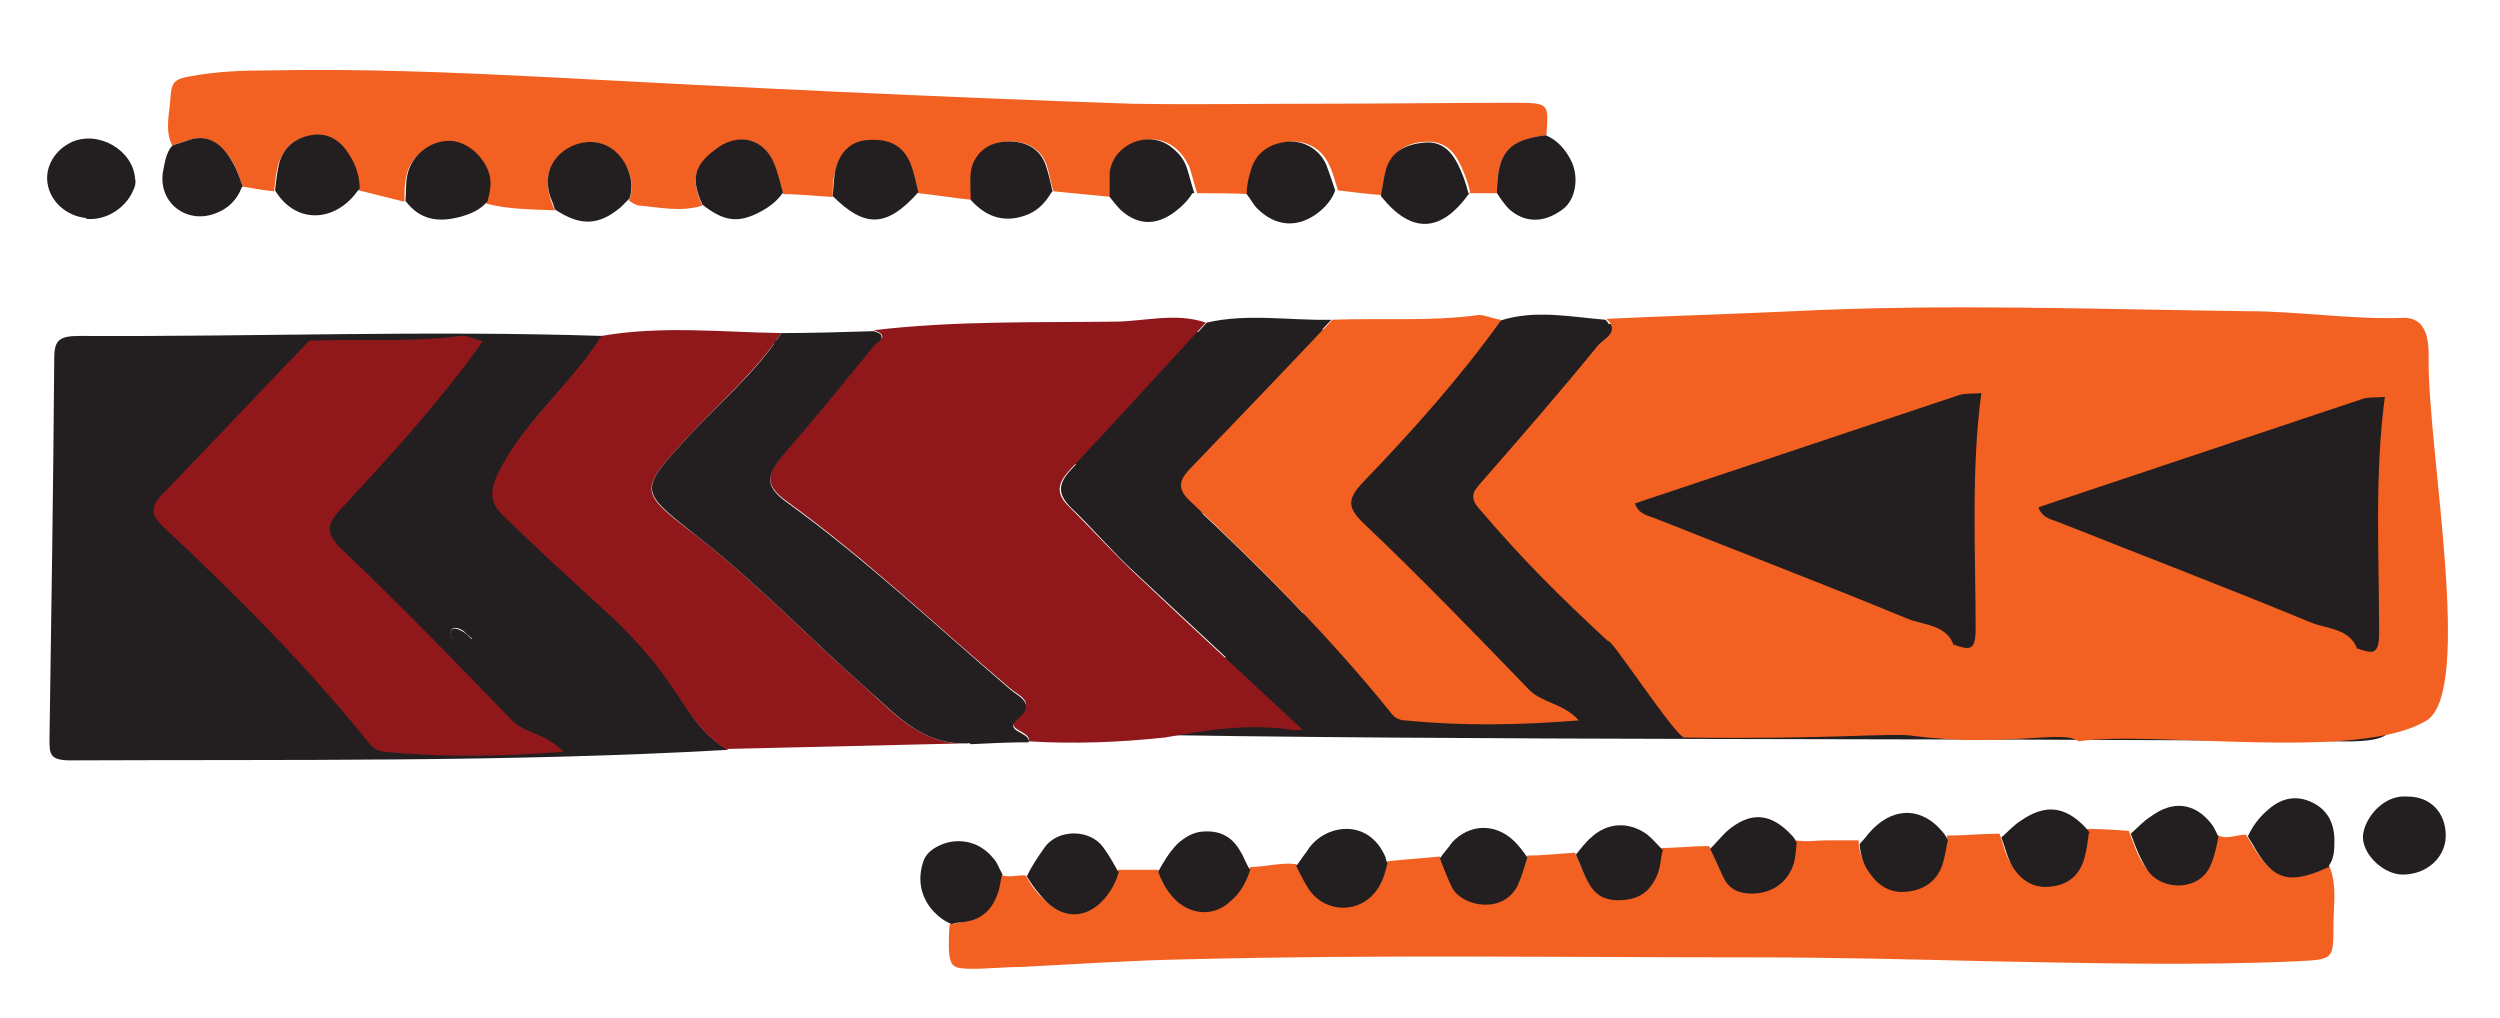 <?xml version="1.0" encoding="UTF-8"?> <svg xmlns="http://www.w3.org/2000/svg" id="Layer_1" version="1.1" viewBox="0 0 262.7 107"><defs><style> .st0 { fill: #231f20; } .st1 { fill: #90181b; } .st2 { fill: #f26122; } </style></defs><path class="st2" d="M154.3,20.3c1,0,2,0,3,0,0-.1,0-.2,0-.3.1-4,1.2-5.2,5.2-5.8.2-3.2.4-3.4-3.1-3.4-7.2,0-14.3.1-21.5.1-6.3,0-12.7.1-19,0-20.5-.7-41-1.7-61.5-2.8-9.7-.5-19.5-.9-29.2-.7-2.7,0-5.4.1-8.1.6-1.8.3-2.1.6-2.2,2.4-.1,1.6-.6,3.3.2,4.9.5-.2,1-.3,1.5-.5,1.8-.7,3.2,0,4.3,1.4.8,1,1.2,2.2,1.6,3.4,1.1.2,2.2.4,3.3.5.1-.9.2-1.9.4-2.7.5-1.7,1.6-2.9,3.4-3.1,1.7-.2,3,.5,3.9,1.9.8,1.2,1.1,2.4,1.2,3.8,1.6.4,3.2.8,4.8,1.2,0-.9,0-1.9.2-2.7.4-2,2.3-3.5,4.4-3.6,1.5,0,3.2,1.2,4,2.9.6,1.2.2,2.4,0,3.6,2.3.6,4.8.6,7.2.7-.2-.5-.4-.9-.5-1.4-.7-2.3.2-4.3,2.4-5.3,2.2-1,4.3-.3,5.5,1.9.7,1.2.9,2.5.4,3.8.4.2.7.5,1.1.5,2.2.2,4.4.7,6.6,0-1.2-2.7-1-4.2,1.8-6.1,2.4-1.6,4.8-.8,5.8,1.9.4,1,.6,2,.9,3,1.7,0,3.5.2,5.2.3,0-.9,0-1.9.3-2.8.5-2,1.8-3,3.7-3.1,2.2,0,3.6.8,4.3,2.8.3.9.5,1.8.7,2.7,1.9.2,3.7.5,5.6.7,0-.9-.2-1.8,0-2.8.2-1.9,1.7-3.2,3.5-3.3,2.2-.2,3.8.7,4.4,2.5.3.9.4,1.8.7,2.7,2.1.2,4.2.4,6.2.6,0-.8-.2-1.7,0-2.5.3-3,3.9-4.6,6.4-2.8.8.6,1.3,1.3,1.7,2.2.3.9.5,1.8.8,2.7,1.8,0,3.7,0,5.5.1,0-.9.2-1.8.5-2.7.6-1.8,1.9-2.6,3.7-2.8,1.8-.2,3.5.8,4.2,2.5.4.8.6,1.7.9,2.6,1.6.2,3.2.4,4.7.5.2-1,.3-2.1.6-3,.6-1.7,2-2.5,3.8-2.6,1.6-.1,2.7.5,3.5,1.9.6,1.1,1,2.2,1.3,3.4"></path><path class="st0" d="M9.1,23c2,.2,4.1-1.1,4.9-3,.2-.4.3-.8.2-1.2-.2-3-3.8-5.1-6.6-3.9-1.8.8-2.9,2.6-2.6,4.4.3,1.9,2,3.4,4,3.6"></path><path class="st0" d="M140.3,20c-.3-.9-.6-1.8-.9-2.6-.7-1.7-2.4-2.7-4.2-2.5-1.7.2-3.1,1-3.7,2.8-.3.9-.5,1.8-.5,2.7.4.5.7,1.1,1.1,1.5,2,2,4.4,2.1,6.6.3.7-.6,1.3-1.3,1.6-2.2"></path><path class="st0" d="M51.2,21.3c.3-1.2.6-2.3,0-3.6-.8-1.7-2.4-2.9-4-2.9-2.1,0-4,1.6-4.4,3.6-.2.9-.1,1.8-.2,2.7,1.5,2,3.4,2.3,5.7,1.7,1.1-.3,2.1-.7,2.9-1.6"></path><path class="st0" d="M82.3,20.3c-.3-1-.5-2-.9-3-1-2.6-3.5-3.4-5.8-1.9-2.8,1.9-3,3.4-1.8,6.1,2.3,1.8,3.8,2,6.2.7.9-.5,1.7-1.1,2.3-2"></path><path class="st0" d="M66.1,21c.5-1.4.2-2.6-.4-3.8-1.2-2.1-3.3-2.8-5.5-1.9-2.2,1-3.1,3-2.4,5.3.2.5.4,1,.5,1.4,2.7,1.8,4.6,1.7,6.9-.2.3-.3.6-.6.9-.9"></path><path class="st0" d="M154.3,20.3c-.3-1.2-.7-2.3-1.3-3.4-.8-1.4-1.9-2.1-3.5-1.9-1.8.2-3.2.9-3.8,2.6-.3,1-.4,2-.6,3,3.2,4,6.3,3.9,9.3-.3"></path><path class="st0" d="M96.5,20.2c-.2-.9-.4-1.8-.7-2.7-.7-2-2.1-2.9-4.3-2.8-1.9,0-3.2,1.1-3.7,3.1-.2.9-.2,1.8-.3,2.8,3.4,3.4,5.7,3.3,9-.4"></path><path class="st0" d="M125.5,20.3c-.3-.9-.5-1.8-.8-2.7-.3-.9-.9-1.6-1.7-2.2-2.4-1.8-6.1-.2-6.4,2.8,0,.8,0,1.6,0,2.5.4.5.8,1,1.2,1.4,1.8,1.6,3.7,1.6,5.6.2.8-.6,1.4-1.2,1.9-2"></path><path class="st0" d="M37.8,19.9c0-1.4-.4-2.6-1.2-3.8-.9-1.4-2.2-2.2-3.9-1.9-1.8.3-3,1.4-3.4,3.1-.2.9-.3,1.8-.4,2.7,2.1,3.5,6.1,3.4,8.5.3.1-.2.3-.3.4-.5"></path><path class="st0" d="M162.5,14.2c-4,.5-5.1,1.8-5.2,5.8,0,.1,0,.2,0,.3.4.6.8,1.2,1.3,1.7,1.6,1.4,3.6,1.5,5.6,0,1.4-1,1.8-3.5.8-5.3-.6-1.1-1.4-2-2.6-2.5"></path><path class="st0" d="M110.6,20.1c-.2-.9-.4-1.8-.7-2.7-.6-1.8-2.2-2.7-4.4-2.5-1.8.1-3.3,1.4-3.5,3.3-.1.9,0,1.8,0,2.8,1.7,1.9,3.7,2.5,6.1,1.5,1.1-.5,1.8-1.3,2.4-2.3"></path><path class="st0" d="M25.5,19.6c-.4-1.2-.8-2.3-1.6-3.4-1.1-1.5-2.5-2.1-4.3-1.4-.5.2-1,.3-1.5.5-.7.8-.8,1.9-1,2.9-.4,3.2,2.6,5.4,5.6,4.2,1.3-.5,2.2-1.4,2.7-2.7"></path><path class="st2" d="M244.8,91.1c.8,2,.4,4.1.4,6.1,0,3.6,0,3.6-3.6,3.8-11,.5-22,.2-33,0-8.2-.2-16.4-.4-24.6-.4-19.7,0-39.4-.3-59.1.2-5.8.1-11.6.5-17.4.8-1.8,0-3.5.2-5.3.2-2.1,0-2.4-.2-2.5-2.2,0-.8,0-1.6.1-2.5.4,0,.8-.1,1.2-.2,1.8-.2,3-1.3,3.6-2.9.3-.7.3-1.4.5-2.1.9.4,1.8,0,2.7.1.5,1,1.2,1.9,2.1,2.7,1.9,1.8,4.2,1.7,6-.3.8-.9,1.3-1.9,1.6-3,1.4,0,2.8,0,4.2,0,.5,1.3,1.2,2.4,2.2,3.3,1.7,1.4,3.7,1.3,5.4-.2,1-.9,1.6-2.1,2.1-3.4,1.6,0,3.2-.5,4.8-.3.4.8.8,1.7,1.3,2.4,1.9,2.8,6,2.6,7.5-.4.4-.7.5-1.5.8-2.3,1.8-.2,3.6-.3,5.5-.5.4,1,.8,2.1,1.3,3.1,1.1,2,5.4,2.8,6.9-.3.4-.9.7-1.9,1-2.9,1.7,0,3.3-.2,5-.3.5,1,.8,2.1,1.4,3,.7,1.1,1.7,1.7,3,1.7,2.2,0,3.5-.8,4.2-2.8.3-.8.4-1.6.5-2.4,1.7,0,3.3-.2,5-.2.5,1,.9,2.1,1.4,3,.6,1.2,1.7,1.7,3,1.7,2,0,3.7-1.2,4.4-3.2.2-.7.2-1.4.3-2.1,1.1.2,2.2,0,3.3,0,1.1,0,2.2,0,3.3,0,0,1.1.4,2.2,1.1,3.1,1,1.3,2.2,2.1,3.9,1.9,1.8-.2,3.1-1.1,3.7-2.8.3-.8.4-1.8.6-2.7,1.8,0,3.7-.2,5.5-.2.4,1,.6,2.2,1.2,3.1,1,1.6,2.5,2.4,4.4,2,1.8-.3,2.8-1.5,3.2-3.2.2-.8.2-1.6.4-2.4,1.5,0,2.9.1,4.4.2.5,1.3.9,2.7,1.8,3.9,1.6,2.2,5.5,2,6.6-.6.4-1,.6-2,.8-2.9,1,.6,2.1,0,3.1,0,.2.3.3.5.5.8,2.1,3.7,3.8,4.3,7.8,2.5,0,0,.2,0,.3-.1"></path><path class="st0" d="M204.7,88.2c-.2.9-.3,1.8-.6,2.7-.6,1.7-1.9,2.6-3.7,2.8-1.7.2-3-.6-3.9-1.9-.7-.9-1-2-1.1-3.1.5-.5.9-1.1,1.4-1.6,2.4-2.4,5.3-2.2,7.4.4.2.2.3.5.5.8"></path><path class="st0" d="M145.8,90.7c-.2.8-.4,1.6-.8,2.3-1.6,3-5.6,3.2-7.5.4-.5-.8-.9-1.6-1.3-2.4.4-.5.7-1,1.1-1.5,1.7-2.9,6.5-3.7,8.3.6,0,.2.1.4.2.6"></path><path class="st0" d="M131.4,91.3c-.4,1.3-1,2.5-2.1,3.4-1.6,1.5-3.7,1.5-5.4.2-1.1-.9-1.7-2-2.2-3.3.6-1.1,1.2-2.1,2.1-3,.7-.6,1.5-1.1,2.4-1.2,1.8-.2,3.2.4,4.1,2,.4.6.6,1.3,1,1.9"></path><path class="st0" d="M117.6,91.5c-.3,1.1-.8,2.1-1.6,3-1.8,2-4.1,2.1-6,.3-.8-.8-1.5-1.7-2.1-2.7.5-1.1,1.2-2.1,1.9-3.1,1.4-1.9,4.7-1.9,6.1,0,.6.8,1.1,1.7,1.6,2.6"></path><path class="st0" d="M105.3,91.9c-.2.7-.2,1.4-.5,2.1-.6,1.7-1.8,2.7-3.6,2.9-.4,0-.8.1-1.2.2-.3-.1-.6-.3-.8-.4-2.1-1.4-3-3.7-2.2-6.1.2-.7.7-1.2,1.4-1.6,2-1.1,4.4-.7,5.9,1.1.5.5.7,1.2,1.1,1.9"></path><path class="st0" d="M219.5,87.5c-.1.8-.2,1.6-.4,2.4-.4,1.7-1.4,2.9-3.2,3.2-1.9.4-3.4-.4-4.4-2-.6-1-.8-2.1-1.2-3.1.7-.6,1.3-1.3,2.1-1.8,2.5-1.7,4.5-1.5,6.6.6.2.2.4.5.6.7"></path><path class="st0" d="M253,83.7c2.4,0,4,1.7,4,4.1,0,2.3-2,4.1-4.5,4.1-2,0-4.1-2-4.2-3.8-.1-1.7,1.9-4.6,4.6-4.4"></path><path class="st0" d="M233.1,88c-.2,1-.4,2-.8,2.9-1.1,2.7-5,2.8-6.6.6-.8-1.2-1.3-2.5-1.8-3.9.7-.6,1.3-1.3,2.1-1.8,2.3-1.7,4.6-1.5,6.4.8.3.4.5.9.7,1.3"></path><path class="st0" d="M244.8,91.1c0,0-.2,0-.3.1-4,1.8-5.7,1.3-7.8-2.5-.2-.3-.3-.5-.5-.8.5-1.1,1.2-2,2-2.7,1.3-1.2,2.8-1.7,4.5-1,1.7.7,2.6,2.1,2.6,4.1,0,.9,0,1.9-.6,2.7"></path><path class="st0" d="M160.5,90.1c-.3,1-.6,2-1,2.9-1.5,3.1-5.8,2.3-6.9.3-.5-1-.9-2.1-1.3-3.1.4-.6.9-1.1,1.3-1.7,1.8-1.9,4.4-2,6.3-.3.6.5,1.1,1.2,1.6,1.9"></path><path class="st0" d="M188.8,88.6c-.1.7-.1,1.4-.3,2.1-.6,2-2.3,3.2-4.4,3.2-1.3,0-2.4-.4-3-1.7-.5-1-.9-2-1.4-3,.6-.6,1.1-1.2,1.7-1.8,2.5-2.2,4.7-2,6.9.4.2.2.4.5.5.8"></path><path class="st0" d="M174.7,89.4c-.2.8-.2,1.6-.5,2.4-.8,2-2.1,2.8-4.2,2.8-1.4,0-2.4-.6-3-1.7-.6-1-.9-2-1.4-3.1.5-.6,1-1.3,1.6-1.8,1.7-1.6,4-1.7,5.9-.3.6.5,1.1,1.1,1.7,1.7"></path><path class="st0" d="M76.4,78.8c-23,1.3-46,1-69,1.1-2.2,0-2.2-.7-2.2-2.2.2-13.4.4-26.7.5-40.1,0-1.8.5-2.3,2.6-2.3,18.3.1,36.6-.6,55,0-3.2,5.1-8.2,8.9-10.9,14.5-1.1,2.3-.5,3.4.9,4.7,3.4,3.2,6.8,6.4,10.3,9.6,3,2.7,5.7,5.8,7.8,9.1,1.4,2.2,2.7,4.2,5.1,5.6M49.7,67.2c-.6-.5-.8-.7-1-.9-.6-.4-1.5-.6-1.3.4.2,1,1.1.8,2.3.4"></path><path class="st0" d="M80,35.8c55.2-1,111.3-2.6,166.6-2.4,5.2,0,5.3.7,5.3,2.2-.3,13.4-.5,26.7-.5,40.1,0,1.8-1.3,2.3-6.1,2.2-44.1-.4-88.1,0-132.2-.8,7.6-5,19.7-8.8,26-14.3,2.7-2.3,1.1-3.3-2.2-4.7-8.2-3.3-16.5-6.5-24.9-9.7-7.3-2.8-13.7-5.9-18.9-9.2-3.4-2.2-7.4-2-13.1-3.4M145.1,45.5c1.3.5,1.9.7,2.5.9,1.5.4,3.5.7,3-.4-.4-1-2.8-.8-5.6-.5"></path><path class="st2" d="M200.9,77.3c-2.2-.3-8.7.4-23.9.2-.9,0-8-10.9-8-10.1-5.3-4.9-9.1-8.7-13.7-14.1-1-1.2-.3-1.9.5-2.8,4.1-4.7,8.2-9.4,12.1-14.2.6-.7,2.4-1.4.9-2.8,6.6-.3,13.1-.5,19.7-.8,15.9-.8,31.8-.2,47.6,0,5.5,0,11,.9,16.5.7,2.8,0,2.6,3.2,2.6,4.6,0,9.8,4.7,34.6-.2,37.7-7.1,4.4-28.8,1-36.6,2.2-1.5-1.3-7.6.7-17.6-.6"></path><path class="st1" d="M137,76.7c-.4,0-.8,0-1.2,0-4.5-.7-9,0-13.4.8-4.8.5-9.5.7-14.3.4.3-1.1-2.7-1.2-1.2-2.4,2.1-1.8.1-2.4-.8-3.2-7.8-6.6-15.1-13.6-23.4-19.6-2.7-1.9-1.9-3.2-.3-5.1,3.2-3.7,6.3-7.5,9.4-11.3.3-.3,1.9-1,0-1.6,8.4-1,16.8-.8,25.2-.9,3.2,0,6.5-1,9.7.1-4.8,5.2-9.5,10.4-14.3,15.5-1.3,1.4-1.5,2.5,0,3.9,2.3,2.3,4.5,4.7,6.8,6.9,5.8,5.5,11.8,11,17.7,16.5"></path><path class="st0" d="M137,76.7c-5.9-5.5-11.8-11-17.7-16.5-2.4-2.2-4.5-4.7-6.8-6.9-1.4-1.4-1.3-2.5,0-3.9,4.8-5.1,9.6-10.3,14.3-15.5,4.3-1,8.7-.2,13.1-.3-4.9,5.2-9.9,10.4-14.8,15.5-1.1,1.2-1.7,2.1-.2,3.5,7.5,7,14.7,14.2,21,22.1.4.5,1,.9,1.7,1,6,.5,11.9.4,18.2,0-1.6-1.9-3.9-1.8-5.2-3.2-5.7-5.8-11.4-11.7-17.3-17.4-1.8-1.7-1.9-2.6-.2-4.4,5.1-5.4,10.1-11,14.5-17,3.7-1.2,7.4-.4,11.1-.1,1.4,1.4-.4,2.1-.9,2.8-3.9,4.8-8,9.5-12.1,14.2-.8.9-1.5,1.6-.5,2.8,4.6,5.4,8.5,11.3,13.8,16.2.3.8.7,1.6.9,2.4.6,2.7-.9,4.5-3.9,4.5-9.7.1-19.4.2-29.1.2"></path><path class="st1" d="M76.4,78.8c-2.3-1.4-3.7-3.5-5.1-5.6-2.1-3.3-4.8-6.4-7.8-9.1-3.5-3.2-6.9-6.3-10.3-9.6-1.4-1.3-2-2.3-.9-4.7,2.7-5.5,7.7-9.4,10.9-14.5,6.3-1.1,12.6-.4,18.9-.3-2.7,4.1-6.5,7.3-9.8,10.9-5.2,5.7-5.3,5.7.9,10.4,6.4,5,11.9,10.8,17.9,16.1,3,2.7,5.9,6,10.8,5.7-8.5.2-17,.4-25.5.6"></path><path class="st2" d="M157.7,33.7c-4.3,6-9.3,11.6-14.5,17-1.7,1.8-1.6,2.7.2,4.4,5.9,5.6,11.6,11.5,17.3,17.4,1.4,1.4,3.6,1.4,5.2,3.2-6.3.5-12.3.6-18.2,0-.8,0-1.3-.4-1.7-1-6.4-7.9-13.6-15.1-21-22.1-1.5-1.4-.9-2.4.2-3.5,5-5.2,9.9-10.3,14.8-15.5,5.1-.2,10.3.2,15.4-.5.7,0,1.5.4,2.3.5"></path><path class="st1" d="M50.7,35.9c-4.4,6.2-9.6,11.9-14.8,17.5-1.7,1.8-1.7,2.7.2,4.5,6.1,5.8,11.9,11.8,17.7,17.8,1.4,1.4,3.7,1.4,5.4,3.3-6.5.5-12.6.6-18.7,0-.8,0-1.4-.5-1.8-1-6.5-8.1-13.9-15.5-21.6-22.7-1.6-1.5-1-2.4.2-3.6,5.1-5.3,10.1-10.6,15.2-15.9,5.3-.2,10.6.2,15.9-.5.7-.1,1.6.4,2.4.6"></path><path class="st0" d="M101.9,78.1c-5,.3-7.8-3.1-10.8-5.7-6-5.3-11.5-11.1-17.9-16.1-6.1-4.8-6.1-4.7-.9-10.4,3.3-3.6,7.2-6.8,9.8-10.9,3.2,0,6.5-.1,9.7-.2,1.8.5.2,1.2,0,1.6-3.1,3.8-6.2,7.6-9.4,11.3-1.6,1.9-2.4,3.2.3,5.1,8.3,6,15.7,13,23.4,19.6.9.8,2.9,1.5.8,3.2-1.5,1.3,1.4,1.3,1.2,2.4-2,0-4.1.1-6.1.2"></path><path class="st0" d="M49.7,67.2c-1.2.4-2.1.5-2.3-.4-.2-1.1.6-.8,1.3-.4.3.2.5.4,1,.9"></path><path class="st0" d="M247.7,68.2c-.8-2.2-3.2-2.1-4.9-2.8-8.7-3.6-17.6-7-26.4-10.5-.7-.3-1.8-.4-2.2-1.6,11.4-3.8,22.7-7.6,34.1-11.4.7-.2,1.5-.1,2.3-.2-1.1,8.3-.6,16.6-.6,24.8,0,2.4-.7,2.2-2.4,1.6"></path><path class="st0" d="M205.3,67.8c-.8-2.2-3.2-2.1-4.9-2.8-8.7-3.6-17.6-7-26.4-10.5-.7-.3-1.8-.4-2.2-1.6,11.4-3.8,22.7-7.6,34.1-11.4.7-.2,1.5-.1,2.3-.2-1.1,8.3-.6,16.6-.6,24.8,0,2.4-.7,2.2-2.4,1.6"></path></svg> 